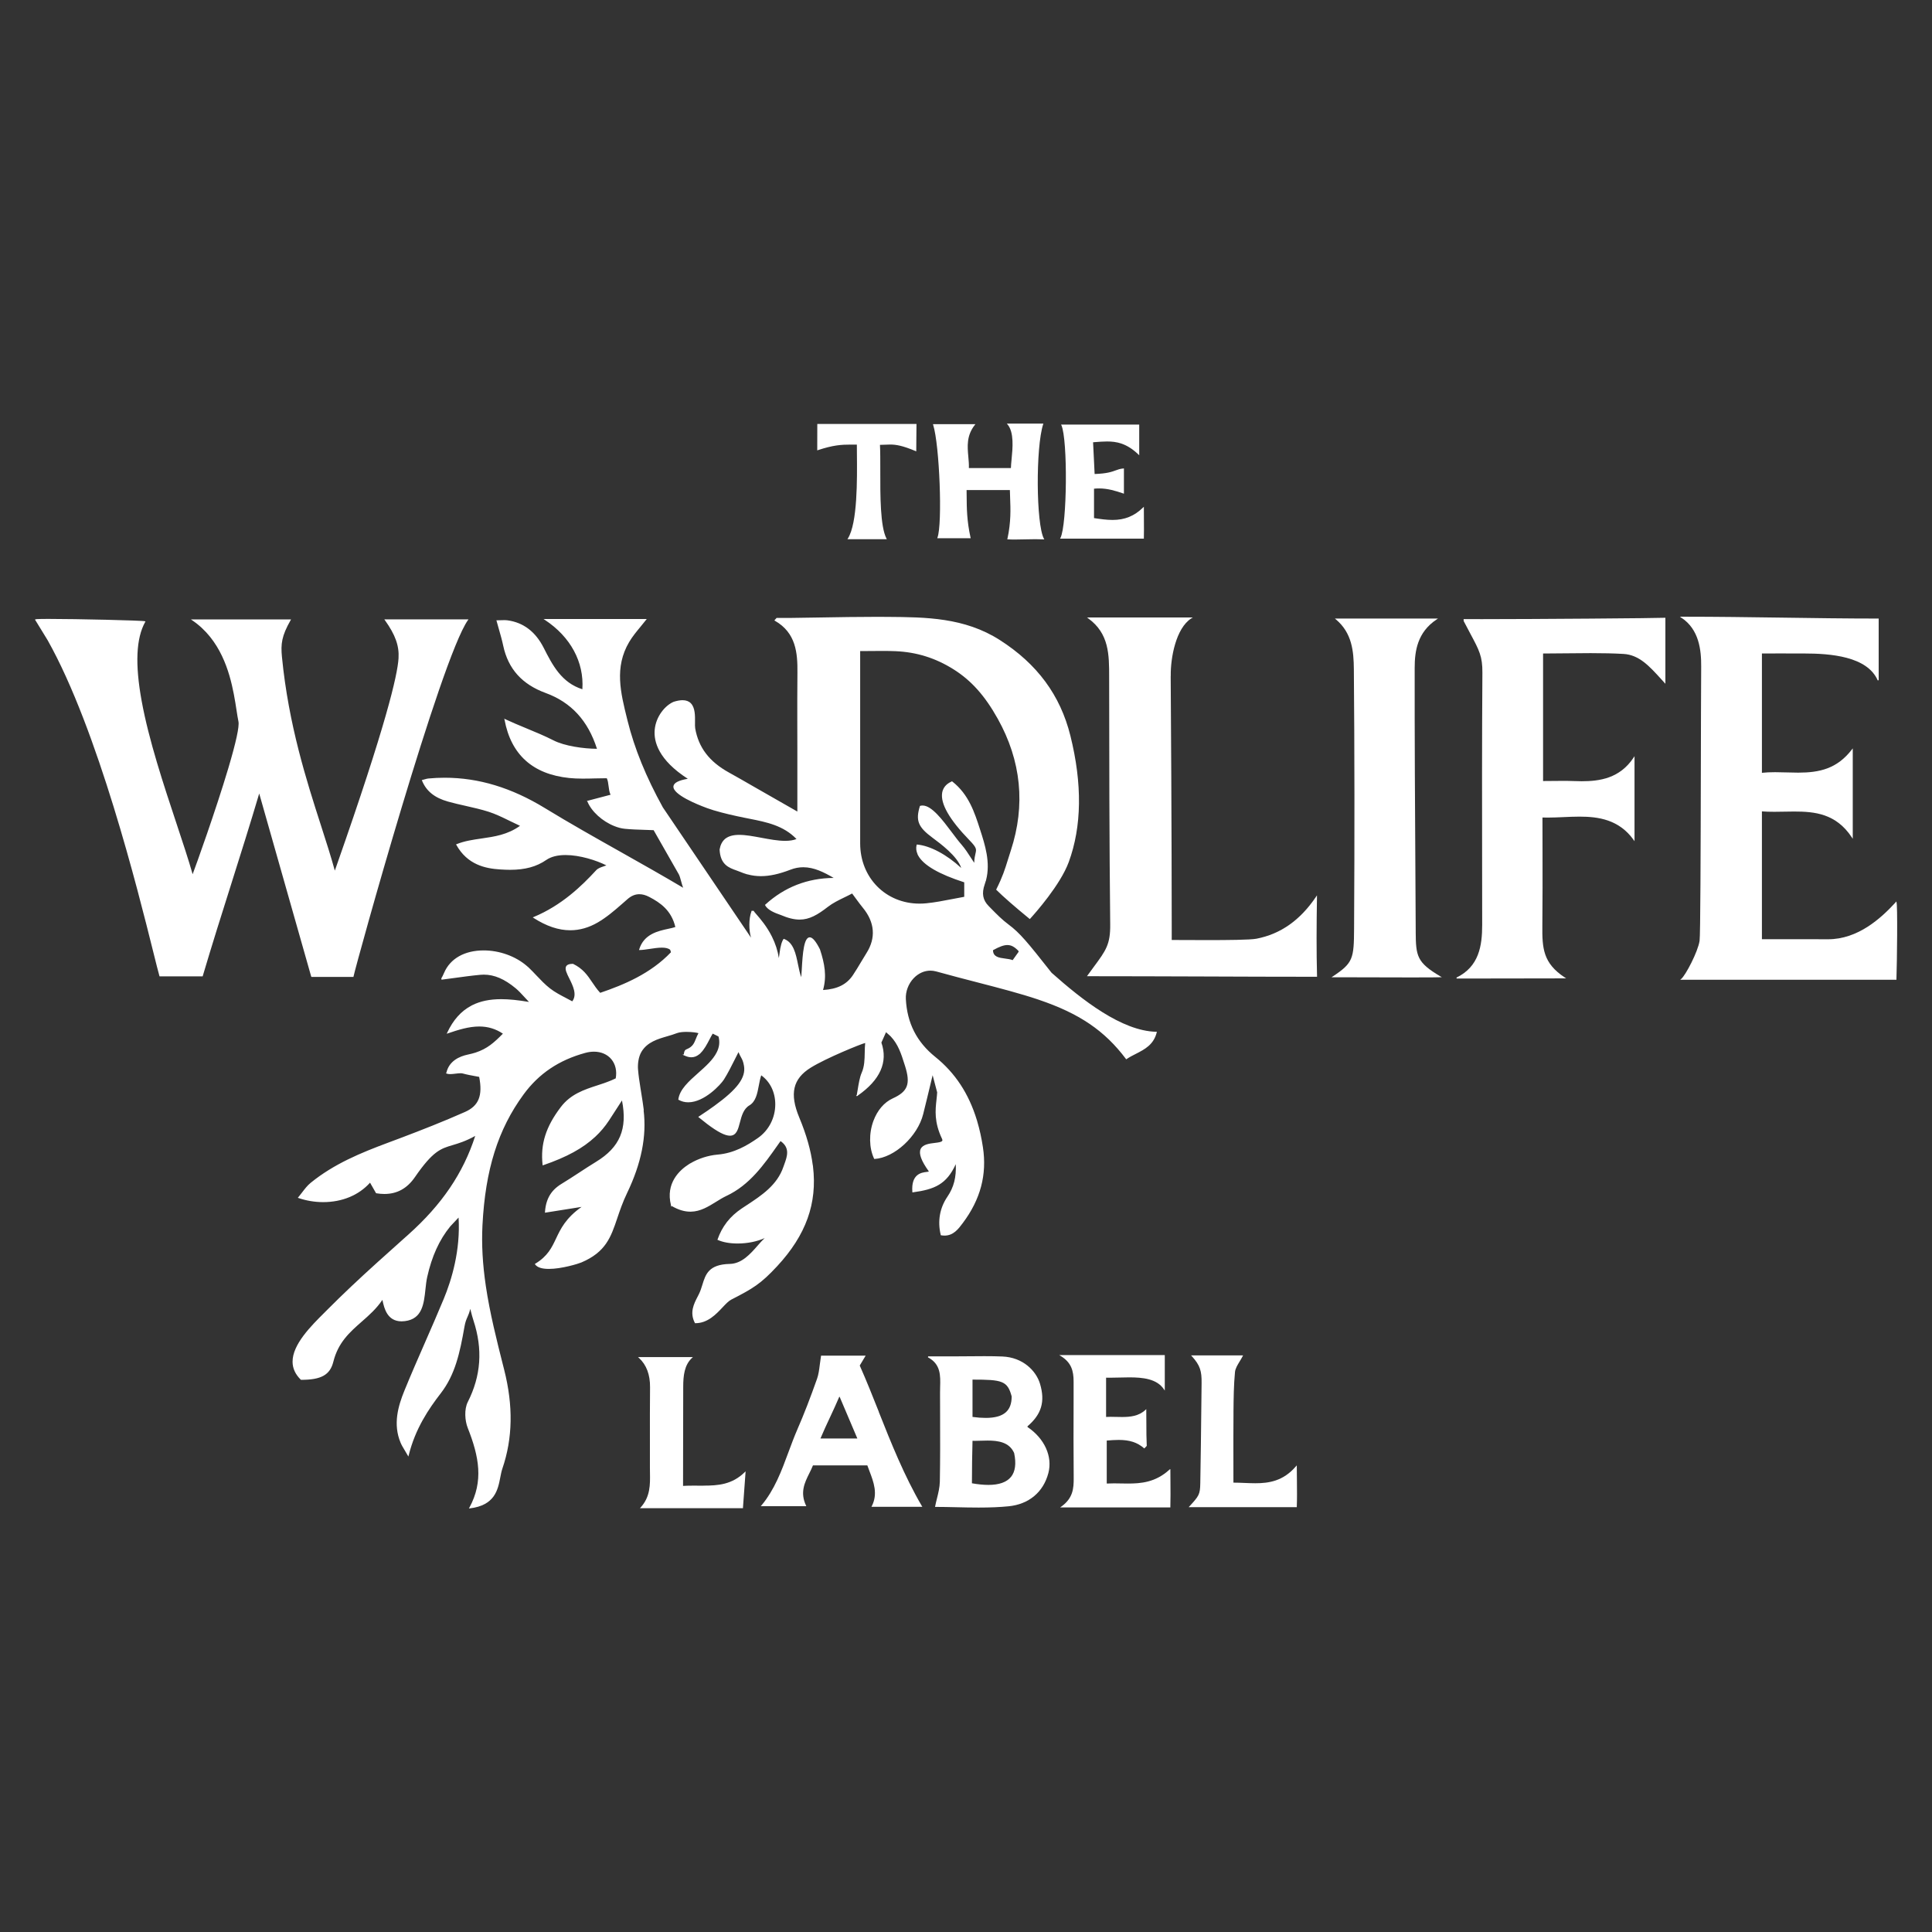 <svg viewBox="0 0 1024 1024" version="1.1" xmlns="http://www.w3.org/2000/svg" id="Layer_1">
  
  <rect x="0" y="0" width="1024" height="1024" fill="#333333" stroke="none"/>
  
  <defs>
    <style>
      .st0 {
        fill: #fff;
      }
    </style>
  </defs>
  <path d="M1005.16,478.13l-.43-.34v.46c-7.75,8.44-19.9,19.58-35.84,19.58h-.25c-4.26-.04-8.51-.04-12.79-.04-3.65,0-7.31,0-11,.01-3.64,0-7.31.01-11,.01v-67.76c1.94.16,4.05.22,6.62.22,1.74,0,3.48-.03,5.24-.07,1.74-.03,3.48-.07,5.21-.07,10.9,0,22.24,1.06,30.6,13.72l.48.73v-47.92l-.47.6c-7.85,10.18-17.07,12.26-28.5,12.26-2.02,0-4.03-.05-6.05-.12-2.03-.05-4.06-.12-6.08-.12-2.71,0-4.96.1-7.05.33v-63.24c1.6,0,3.24,0,4.89-.01,1.79,0,3.62-.03,5.45-.03s3.63,0,5.45.04h3.25c.97,0,2.03-.01,3.17-.01,14.16,0,33.61,1.48,39.18,14.27l.5-.1v-32.68h-.26c-16.65,0-34.39-.25-51.52-.5-16.95-.24-34.49-.48-50.79-.48h-2.78s.6.41.6.41v.13h.2c9.38,6.21,10.53,17.11,10.47,25.92-.09,14.37-.13,34.06-.18,54.9-.1,43.06-.22,87.57-.67,90.45-.9,5.83-7.41,18.25-9.72,20.16l-.56.46h114.62v-.25c.31-8.91.69-40.31,0-40.9l.03-.03Z" class="st0"></path>
  <path d="M784.53,328.14h-8.78v.26l.03.77c1.38,2.66,2.58,4.91,3.63,6.88,4.62,8.63,6.35,11.86,6.29,20.5-.25,35.7-.2,71.98-.14,107.06,0,8.86.03,17.7.03,26.55,0,11.11-1.65,22.18-13.64,27.99l.12.5c9.25,0,18.38-.03,27.67-.04,9.58-.03,19.31-.05,29.47-.05h.88l-.73-.48c-11.51-7.6-12.01-15.44-11.88-27.61.14-12.63.12-27.09.09-41.05,0-5.49-.03-10.91-.03-16.13.9.04,1.81.05,2.74.05,2.7,0,5.54-.13,8.29-.25,2.83-.13,5.76-.26,8.63-.26,9.81,0,20.89,1.47,28.66,12.35l.47.67v-45.05l-.48.72c-7.31,11.06-18.03,12.55-27.54,12.55-1.32,0-2.66-.03-4-.09-1.85-.08-3.81-.1-6.21-.1-1.69,0-3.39.01-5.12.04-1.69.01-3.39.04-5.12.04v-67.59c4.09,0,8.21-.05,12.35-.1,4.27-.05,8.55-.1,12.85-.1,6.75,0,12.27.13,17.4.42,8.28.47,13.68,6.42,19.94,13.3.6.67,2.29,2.52,2.29,2.52v-34.98h-.28c-3.81.22-68.76.73-97.91.73h.03Z" class="st0"></path>
  <path d="M750.36,493.78l-.14-25.69c-.24-38.71-.47-78.74-.41-114.11,0-8.87,1.4-18.86,11.63-25.65l.72-.48h-54.64l.55.46c8.61,7.23,9.41,16.99,9.5,26.37.37,42.89.41,89.16.12,137.51-.09,15.89-.51,18.2-11.23,25.3l-.72.48s3.92,0,7.26.01c8.46.03,23.4.08,34.79.08,9.96,0,15.03-.04,15.48-.1h.96l-.83-.48c-12.47-7.38-12.97-10.72-13.05-23.68h0Z" class="st0"></path>
  <path d="M698.02,475.43v-.88l-.48.73c-8.44,12.48-18.77,19.77-31.61,22.26-3.38.65-16.03.73-25.24.73-3.9,0-7.82-.01-11.45-.03-3,0-5.79-.03-8.2-.03v-6.94c0-43.77-.45-125.93-.55-132.92h.03v-.26c-.12-9.33,2.69-25.1,10.91-30.34l.76-.48h-56.07l.65.47c11.1,8.06,11.1,19.22,11.1,31.02v.2c.04,41.97.1,86.65.56,131,.12,10.58-2.28,13.82-8.69,22.48-1.01,1.36-2.12,2.87-3.33,4.55l-.3.42h.51c19.19,0,40.06.08,60.23.14,20.36.08,41.39.16,60.93.16h.28v-.28c-.35-13.53-.28-26.57-.04-42h0Z" class="st0"></path>
  <path d="M687.32,777.37v-.71l-.46.54c-6.77,7.86-14.36,8.95-21.54,8.95-1.91,0-3.85-.08-5.74-.16s-3.83-.16-5.74-.16h-.1c0-3.68,0-7.31-.01-10.9-.01-8.55-.04-16.62.04-24.84v-1.91c.07-6.89.13-14.02.8-20.97.18-1.85,1.28-3.65,2.44-5.57.56-.92,1.14-1.87,1.65-2.87l.2-.38h-27.57l.41.43c4.48,4.9,5.24,7.99,5.17,14.23l-.14,12.5c-.14,13.3-.3,27.04-.55,40.56-.1,5.97-.67,6.77-5.74,12.27l-.41.45h57.3v-.25c.17-4.41.12-8.72.07-13.73-.03-2.32-.05-4.78-.07-7.47h0Z" class="st0"></path>
  <path d="M620.37,779.05v-.26h-.38l-.08.07c-7.41,6.88-15.31,7.45-22.13,7.45-1.24,0-2.49-.03-3.73-.05-1.22-.03-2.44-.05-3.65-.05-1.45,0-2.67.04-3.8.1v-22.79c2.28-.18,4.34-.33,6.35-.33,5.79,0,9.8,1.31,13.37,4.36l.18.16,1.3-1.35v-.12c-.18-3.71-.2-7.6-.2-11.37,0-2.48,0-4.96-.05-7.41v-.59l-.45.41c-3.52,3.3-8.04,3.76-12.41,3.76-1.01,0-2.02-.03-3.03-.05-1.01-.03-2-.05-2.99-.05-.9,0-1.7.03-2.42.07v-20.82c.56.01,1.13.03,1.72.03,1.65,0,3.37-.05,5.11-.09,1.79-.05,3.62-.1,5.42-.1,7.32,0,14.62.76,18.38,6.29l.48.71v-18.82h-55.96l.79.48c5.69,3.48,6.84,7.93,6.84,13.53v9.46c-.05,13.65-.08,27.76.05,41.64.05,5.69-.41,10.75-6.54,15.18l-.65.47h58.42v-.25c.12-4.28.09-8.55.05-13.49-.01-1.95-.03-4-.04-6.17h.03Z" class="st0"></path>
  <path d="M606.27,285.2c.08-2.59.05-5.7.03-9.3-.01-2.04-.03-4.27-.03-6.68v-.62l-.45.43c-4.69,4.53-9.67,6.55-16.16,6.55-3.21,0-6.41-.47-9.81-.98v-15.58c.88-.1,1.77-.14,2.67-.14,4.64,0,8.71,1.26,12.84,2.67l.34.12v-13.4l-.29.03c-1.73.14-2.83.55-4.11,1.02-2.06.76-4.61,1.69-11.13,1.91-.12-2.06-.24-4.61-.35-7.3-.14-3.2-.3-6.58-.47-9.52l.98-.08c2.24-.17,4.35-.34,6.41-.34,4.91,0,10.32.84,16.62,6.88l.45.42v-16.26h-41.41l.17.37c3.42,7.64,3.03,52.83-.51,59.71l-.2.38h44.42v-.29Z" class="st0"></path>
  <path d="M544.6,756.35v-.39c7.45-6.37,9.43-13.1,6.64-22.49-2.06-6.89-9.03-14.06-19.99-14.5-2.83-.12-5.86-.17-9.51-.17-2.57,0-5.14.03-7.7.05-2.57.03-5.12.05-7.69.05h-14.41l-.12.5c6.82,3.64,6.65,9.56,6.47,15.84-.03.98-.05,1.96-.05,2.93,0,4,.01,8,.03,12,.04,11.51.08,23.44-.14,35.15-.07,3.01-.81,6.07-1.55,9.01-.33,1.34-.67,2.71-.93,4.05l-.07.31h.31c3.52,0,7.11.08,10.91.17,3.88.09,7.9.18,11.92.18,6.1,0,11.12-.21,15.8-.67,10.75-1.05,18.46-7.45,21.13-17.59,2.32-8.78-2.02-18.35-11.04-24.42h-.01ZM515.45,731.22c15.81,0,18.54.65,20.76,8.91,0,3.83-1.03,6.58-3.14,8.44-2.27,1.98-5.75,2.95-10.66,2.95h0c-2.06,0-4.39-.17-6.96-.52v-19.78h0ZM535.82,782.81c-2.28,2.8-6.3,4.22-11.96,4.22h0c-2.55,0-5.49-.29-8.72-.86,0-7.11.13-16.09.31-22.52.41.01.83.03,1.26.03.98,0,2.03-.04,3.12-.07,1.17-.04,2.37-.08,3.58-.08,5.55,0,11.57.79,14.11,6.62,1.17,5.59.6,9.85-1.69,12.67h0Z" class="st0"></path>
  <path d="M496.9,284.92l-.13.35h17.71l-.07-.31c-1.98-8.97-2.02-15.77-2.06-21.77,0-1.18,0-2.33-.04-3.46h22.95c0,1.32.07,2.76.13,4.28.22,5.63.51,12.65-1.43,21.55l-.07.3h.31c1.15.08,2.38.1,3.76.1,1.76,0,3.51-.04,5.29-.09,1.82-.05,3.65-.09,5.53-.09,1.55,0,2.93.03,4.26.09l.47.03-.22-.41c-4.14-7.6-4.39-48.42-.38-60.65l.12-.34h-19.4l.37.43c3.55,4.19,2.75,12.5,2.16,18.55-.17,1.78-.33,3.33-.35,4.6h-22.28c.07-1.95-.1-3.92-.29-5.99-.5-5.5-1.01-11.19,3.42-16.85l.33-.42h-22.49l.1.34c3.39,10.73,4.99,52.61,2.28,59.76h.01Z" class="st0"></path>
  <path d="M465.81,748.31c-3.22-8.12-6.56-16.51-10.13-24.55l3.13-5.23h-23.62l-.04.22c-.26,1.6-.45,3.08-.63,4.48-.35,2.84-.67,5.29-1.47,7.56-3.58,10.14-6.98,18.92-10.44,26.85-1.72,3.96-3.24,8.08-4.72,12.06-3.62,9.8-7.35,19.92-14.3,28.18l-.37.43h24.14l-.17-.37c-3.24-6.98-.71-12.1,1.76-17.06.71-1.44,1.39-2.79,1.93-4.19h28.83c.34.97.72,1.95,1.09,2.93,2.27,5.95,4.6,12.1,1.28,18.63l-.2.38h26.97l-.24-.39c-9.46-16.23-16.27-33.36-22.85-49.94h.03ZM434.86,762.42c1.68-4,3.46-7.81,5.19-11.5,1.7-3.64,3.3-7.07,4.77-10.57h.21l9.38,22.07h-19.54Z" class="st0"></path>
  <path d="M433.12,238.72l.34-.12c8.17-2.72,12.63-2.95,17.19-2.95,0,0,2.92.01,3.5.01,0,1.36.01,2.93.03,4.68.13,13.78.35,36.84-4.77,45.04l-.25.41h20.87l-.2-.38c-3.31-6.39-3.29-22.85-3.26-36.06,0-5.17.01-10.06-.18-13.56,1.03,0,1.96-.05,2.86-.09.86-.04,1.68-.08,2.52-.08,3.22,0,6.6.58,13.49,3.45l.37.16v-.39c0-1.98.03-4.11.05-6.34.03-2.42.07-4.96.07-7.53v-.26h-52.57v.26c-.05,4.57-.04,9.9-.03,13.43v.37-.03Z" class="st0"></path>
  <path d="M372.82,787.44c-.93,0-1.85,0-2.78-.01-.93,0-1.87-.01-2.8-.01-2.08,0-3.71.05-5.21.14,0-19.47.04-35.19.09-52.61.01-5.69.59-11.48,4.64-15.2l.5-.46h-29.08l.5.46c3.94,3.62,5.92,8.83,5.86,15.52-.09,9.16-.08,18.47-.07,27.47,0,5.03.01,10.07,0,15.1,0,.94.01,1.9.03,2.84.1,6.18.22,12.58-4.91,18.26l-.39.43h54.59v-.25c.45-5.93.9-12.26,1.35-18.6l.05-.69-.5.48c-6.69,6.56-14.16,7.1-21.85,7.1h0Z" class="st0"></path>
  <path d="M341.23,588.42c-.35-2.9-.83-5.83-1.28-8.66-.21-1.26-.41-2.52-.6-3.77v-.05c-.47-2.88-.93-5.99-1.18-9.13-.22-2.75.17-6.71,1.94-9.55,3.1-4.96,8.41-6.52,13.56-8.02,1.73-.51,3.52-1.02,5.19-1.68,1.38-.52,3.46-.64,4.98-.64,3.09,0,5.78.43,6.35.69-.59,1.06-1,2.08-1.36,2.99-.94,2.36-1.69,4.22-4.89,5.51-1.17.47-1.31,1.4-1.47,2.49l-.04.28-.72.05.67.34v.14l.25-.03c1.32.65,2.59,1,3.77,1,1.51,0,2.9-.52,4.2-1.59h0l.07-.05h0l.64-.52h-.08c1.98-1.87,3.47-4.7,4.79-7.24.6-1.15,1.17-2.24,1.73-3.14l3.07,1.52c.77,2.86.47,5.59-.93,8.36h0c-1.98,4-5.95,7.53-9.8,10.94-5.06,4.49-9.84,8.74-10.55,14l-.03.17.16.09c1.56.88,3.27,1.32,5.11,1.32,8.59,0,17.25-9.43,18.93-12.09,2.1-3.35,3.9-6.96,5.65-10.44.68-1.36,1.36-2.72,2.06-4.07.5,1.22.93,2.02,1.32,2.72.67,1.23,1.17,2.12,1.59,4.58,1.06,6.21-3.5,12.35-15.73,21.2l-.04.03c-2.19,1.6-4.79,3.38-8.19,5.62l-.3.2.28.22c1.64,1.35,2.96,2.38,4.13,3.27h0l.1.08s.04.03.05.04l.26.2h0c5.57,4.18,9.39,6.14,12,6.14,3.45,0,4.34-3.41,5.28-7.02.88-3.37,1.87-7.19,5.04-9.06,3.38-1.99,4.2-6.34,4.99-10.55.34-1.83.71-3.72,1.27-5.37,4.72,3.39,7.43,8.97,7.44,15.34.01,7.18-3.43,13.86-9.22,17.89-5.63,3.93-12.59,8.06-21.38,8.79-4.98.43-10.19,2.12-14.45,4.66v-.04l-.71.46-.07.04h0c-4.86,3.09-12.43,10-9.44,21.73l-.08.2.14.04.16.59.18-.43c3.45,2.02,6.69,3,9.9,3h.21c5.1-.08,9.27-2.69,13.32-5.19,1.79-1.11,3.65-2.27,5.54-3.16,12.27-5.74,19.83-16.48,27.14-26.87l1.55-2.19c5.16,3.58,3.5,8.15,2.04,12.2-.17.47-.34.94-.5,1.39-3.31,9.79-11.66,15.26-19.73,20.55-.77.51-1.55,1.02-2.32,1.53-3.13,2.1-5.66,4.4-7.75,7.03h0l-.1.13h0l-.24.3h.01c-2.03,2.66-3.6,5.58-4.78,8.97l-.08.22.22.09c2.79,1.23,6.42,1.87,10.51,1.87,5.15,0,10.39-1.07,14.3-2.87-1.23,1.15-2.46,2.54-3.73,4-3.93,4.48-8.4,9.55-14.75,9.69-11.19.25-12.81,5.5-14.53,11.04-.51,1.66-1.05,3.39-1.86,5-.2.39-.39.77-.6,1.18-2.06,3.98-4.39,8.5-1.52,14.06l.08.14h.16c6.51,0,10.93-4.66,14.46-8.42,1.69-1.79,3.16-3.34,4.55-4.06,11.5-5.92,15.56-8.24,24.39-17.76,15.29-16.51,21.31-33.3,18.97-52.84l-.09-.73-.03.04c-1-7.79-3.33-16.06-7.15-25.24-5.24-12.61-3.43-20.51,6.05-26.42,8.23-5.12,26.7-12.6,28.88-13.1-.18,1.7-.21,3.46-.24,5.15-.07,3.59-.12,7.3-1.65,10.72-1,2.27-1.57,5.76-2.08,8.86-.17,1.06-.34,2.06-.5,2.91l-.39.39h.38v.22l.33-.22h.2v-.13c11.91-8.29,16.13-17.75,12.54-28.11l2.46-5.5,2.2,1.96c.07.07.14.13.21.2l.04.04c3.97,4.18,5.57,9.18,7.4,14.99l.21.65c3.04,9.58,1.52,13.6-6.5,17.24-4.53,2.06-8.17,6.31-10.26,11.96-2.44,6.63-2.31,14.29.37,19.98l.08.16h.18c10.56-.65,22.83-12,25.77-23.79,1.34-5.33,2.62-10.68,3.9-16.02l1.1-4.58,2.4,9.08v.03c-.07,1.24-.2,2.52-.35,3.85-.62,5.57-1.31,11.87,2.95,20.8.21.42.24.76.1,1-.38.71-2.12.9-3.96,1.13-2.86.34-6.39.76-7.51,3.26-1.06,2.4.34,6.24,4.27,11.71.07.1.08.14.09.16-.1.12-.72.2-1.21.25-2.67.34-8.25,1.03-7.53,10.57l.03.28.28-.04c11.44-1.55,17.85-4.23,22.7-14.93.33,6.9-1.03,12.26-4.43,17.25-4.07,5.97-5.29,12.98-3.54,20.25l.04.17.17.03c.63.1,1.23.16,1.82.16,4.69,0,7.34-3.52,9.65-6.63,9.41-12.52,12.9-25.68,10.68-40.2-.73-4.86-1.76-9.5-3.04-13.81l-.18-.63v.03c-4.28-14.03-11.49-24.98-22.02-33.46-9.85-7.91-14.95-17.95-15.61-30.67-.21-3.98,1.35-8.11,4.14-11.04,2.46-2.59,5.62-4.02,8.87-4.02,1.02,0,2.04.14,3.05.42,7.78,2.16,14.97,4.02,21.93,5.82,12.12,3.14,22.57,5.86,32.09,9.05l.21.08h0c21.63,7.3,35.07,16.41,46.36,31.43l.16.2.21-.14c1.53-1.05,3.24-1.93,4.9-2.76,4.64-2.37,9.43-4.82,11.06-11.38l.08-.31h-.33c-18.39-.41-39.3-16.91-55.46-31.26l-.03-.03c-12.77-16.19-16.74-21.06-22.87-25.62-3.34-2.46-6.34-5.53-9.24-8.48l-1.24-1.27c-3.13-3.16-3.77-6.72-2.07-11.54.2-.56.37-1.15.54-1.74l.03.04.14-.55c2.41-9.34-.55-18.56-3.17-26.68-2.96-9.2-6.03-18.69-14.76-25.54l-.13-.1-.34.17c-1.15.55-4.19,2.02-4.87,5.84-1.02,5.8,3.81,14.25,14.38,25.15,3.98,4.1,3.81,4.81,3.26,7.17-.26,1.1-.6,2.58-.67,4.87-.55-.83-1.09-1.64-1.62-2.48-1.59-2.48-3.24-5.03-5.19-7.26-1.52-1.73-3.21-3.98-5-6.37-5.02-6.68-10.72-14.25-15.55-14.25-.43,0-.86.07-1.27.18l-.13.04-.04.13c-2.32,7.62-.96,11.06,6.65,16.69,4.36,3.24,13.22,9.8,15.27,16.06-7.65-7.09-16.53-11.82-23.37-12.41h-.22l-.05.2c-.42,1.64-.22,3.29.52,4.94l-.07-.03.3.58h0l.05.09h0c2.79,5.14,11,9.92,24.44,14.24v7.68c-2.23.39-4.39.81-6.54,1.23-4.65.9-9.05,1.76-13.54,2.2-1.21.12-2.41.18-3.6.18-17.95,0-31.48-13.73-31.48-31.94v-101.91c2.03,0,4.01-.03,5.95-.04,1.94-.03,3.83-.04,5.7-.04,2.74,0,4.99.04,7.07.13,11.16.47,21.22,3.62,30.74,9.6,9.41,5.91,16.64,13.99,23.46,26.21,12.46,22.31,14.8,45.81,6.93,69.85-.59,1.81-1.09,3.39-1.55,4.89-1.61,5.19-2.78,8.95-6.14,15.68l-.08.17.13.13c3.73,3.69,9.47,8.7,17.51,15.3l.2.16.17-.18c2.63-2.9,16.02-17.92,20.47-30.04,6.93-18.9,7.22-41.43.86-66.97-5.34-21.46-17.58-38.05-37.44-50.73-18.69-11.95-39.29-12.09-59.2-12.24-1.98-.01-3.97-.03-5.95-.03-9.98,0-20.15.17-29.97.34-5.5.09-10.99.18-16.48.25h-6.68l-1.18,1.32.28.16c11.25,6.43,12.06,17.15,11.95,27.57-.1,9.17-.08,18.5-.07,27.51,0,3.93.03,7.86.03,11.79v34.26c-5.96-3.43-11.96-6.85-17.95-10.26-1.83-1.05-3.65-2.1-5.49-3.14-4.2-2.42-8.55-4.93-12.88-7.32-10.37-5.75-16.03-13.18-17.82-23.36-.13-.79-.13-1.94-.1-3.27.04-3.45.08-7.72-2.23-10.06-1.06-1.07-2.54-1.61-4.39-1.61-1.34,0-2.91.29-4.69.85-4.4,1.82-9.43,7.65-10.06,14.87-.55,6.34,2.07,15.96,17.54,25.94-4.91.84-7.41,2.15-7.61,3.98-.45,4.43,13.1,9.8,17.28,11.34h0l.69.26h0c1.07.38,2.19.76,3.34,1.11,5.55,1.66,11.16,2.9,16.39,3.96.93.2,1.87.38,2.8.56,8.78,1.74,17.85,3.55,24.73,10.72-1.65.64-3.63.96-6.03.96-3.88,0-8.28-.83-12.54-1.62s-8.27-1.55-11.8-1.55c-3.13,0-5.46.63-7.17,1.89h0l-.24.17h0l-.18.14v.03c-1.44,1.27-2.37,3.05-2.8,5.53.37,8.07,4.95,9.69,8.99,11.12.76.28,1.51.54,2.21.84.96.41,1.93.76,2.88,1.03h0l.09.04h0l.64.18v-.03c2.27.62,4.64.94,7.07.94,4.64,0,9.62-1.09,15.68-3.42,2.27-.88,4.49-1.3,6.8-1.3,5.74,0,11.08,2.72,16.1,5.66-13.92.12-26.12,4.89-36.26,14.17l-.14.13.09.18c1.35,2.7,5.67,4.23,7.51,4.89.31.1.55.2.71.26,3.96,1.69,7.15,2.46,10.06,2.46,5.2,0,9.58-2.58,14.96-6.76,2.63-2.04,5.76-3.56,8.79-5.03,1.34-.65,2.72-1.32,4.06-2.04.76,1.01,1.44,1.94,2.06,2.79,1.31,1.79,2.45,3.33,3.64,4.78,6.31,7.68,6.98,15.96,1.94,23.95-.98,1.56-1.93,3.14-2.87,4.73-1.39,2.33-2.83,4.74-4.36,7.03-3.33,4.95-8.21,7.39-15.82,7.87,2.07-7.39.85-13.96-1.64-21.56-2.16-4.28-3.93-6.37-5.41-6.37-3.04,0-3.75,8.13-4.24,17.21-.09,1.55-.17,2.92-.26,3.92-.72-1.95-1.21-4.22-1.69-6.62-1.18-5.79-2.4-11.78-7.44-13.65l-.18-.07-.12.16c-.08.12-.14.26-.22.38v-.04l-.25.47h0l-.05.12h0c-.47,1-.84,2.27-1.17,4.01h0l-.1.6h0v.1h-.01c-.13.77-.25,1.57-.35,2.34-.1.71-.2,1.4-.3,2.06-.58-3.84-1.81-7.65-3.68-11.4h0c-2.72-5.46-6.25-9.51-8.13-11.68-.39-.46-.72-.84-.98-1.14h0l-.03-.03h0l-.45-.64-.07-.13h-1.17v.22c-1.53,4.11-1.38,10.13-.25,13.98l-46.73-69.06c-8.92-16.15-15.03-31.15-18.69-45.89l-.2-.8c-3.52-14.16-6.86-27.52,1.02-40.9,1.7-2.9,3.92-5.57,6.05-8.15,1.01-1.22,2.02-2.44,2.97-3.67l.33-.42h-54.73l.73.48c13.6,8.97,20.83,22.36,19.87,36.76-11.11-3.52-15.9-12.9-20.51-21.99-4.34-8.53-10.78-13.41-19.15-14.54-.56-.08-1.17-.1-1.9-.1-.54,0-1.1.01-1.68.04-.63.03-1.28.04-1.98.04h-.34l.09.33c.42,1.56.85,3.05,1.26,4.49.85,2.97,1.66,5.79,2.25,8.61,2.62,12.31,9.97,20.51,22.48,25.09,13.54,4.95,22.45,14.63,27.22,29.59-7.03-.04-17.16-1.44-23.09-4.49-4.39-2.25-9.51-4.38-14.48-6.43-3.76-1.56-7.64-3.17-11.04-4.77h0l-.5-.35.12.63c3.42,18.51,14.96,28.9,34.31,30.89,2.14.22,4.43.33,7.24.33.77,0,1.55,0,2.32-.03h.86c1.05-.04,2.1-.05,3.14-.08,2.08-.05,4.18-.1,6.31-.1.58,1.07.77,2.61.97,4.22s.41,3.26,1.05,4.53l-12.59,3.31.3.26c2.16,5.31,7.94,10.56,14.4,13.09h0c1.87.75,3.71,1.22,5.45,1.39,3.45.34,6.86.45,10.48.56,1.57.05,3.16.09,4.78.17l13.36,23.42c.42.73.86,2.33,1.28,3.88.34,1.22.65,2.38,1,3.22-10.61-6.3-21.92-12.68-32.87-18.85-13.52-7.61-27.5-15.48-40.41-23.38-17.72-10.82-35.11-16.09-53.13-16.09-2.86,0-5.75.13-8.63.41-.6.05-1.15.21-1.87.42-.38.1-.81.24-1.31.35l-.29.08.12.28c2.27,5.57,6.65,9.1,13.79,11.11,3.09.86,6.27,1.59,9.37,2.28,4.03.92,8.2,1.85,12.2,3.13,3.65,1.18,7.07,2.84,11.03,4.78,1.76.85,3.59,1.76,5.54,2.65-6.56,4.73-13.6,5.74-20.4,6.72-4.62.67-9,1.3-13.22,3.01l-.28.1.14.26c5.88,10.6,15.47,12.54,23.16,13.03,1.99.13,3.73.2,5.34.2,7.93,0,14.02-1.65,19.16-5.21,2.52-1.74,5.97-2.62,10.26-2.62,7.49,0,16.28,2.78,21.61,5.48-.47.18-.97.37-1.45.52-1.45.48-2.97,1-3.93,2.03-7.64,8.32-18.31,18.65-33.17,24.82l-.46.2.42.28c6.85,4.39,13.23,6.54,19.49,6.54,4.93,0,9.81-1.39,14.53-4.13,4.52-2.63,8.62-6.09,12.75-9.72h0l3.05-2.67c1.99-1.74,4.03-2.59,6.26-2.59,1.66,0,3.39.47,5.25,1.45,5.95,3.09,11.74,7.17,13.82,15.94-.98.35-2.25.63-3.71.94-5.48,1.18-12.97,2.8-15.44,10.91l-.1.34h.35c1.47,0,3.31-.29,5.28-.58,2.2-.34,4.48-.68,6.5-.68s3.5.38,4.39,1.15l.42,1.28c-10.83,11.38-25.02,17.28-37.52,21.52-1.76-1.91-3.05-3.84-4.31-5.7-2.46-3.64-4.78-7.09-10.1-9.68-.47,0-.92.03-1.38.09-1.18.18-1.93.6-2.29,1.3-.75,1.44.39,3.75,1.72,6.41,1.9,3.83,4.24,8.55,1.55,12.09-1.07-.6-2.21-1.19-3.35-1.79-2.87-1.49-5.84-3.04-8.44-5.06s-4.91-4.47-7.17-6.84c-1.31-1.39-2.66-2.82-4.06-4.14-.17-.17-.35-.33-.54-.48h0l-.16-.13c-.09-.08-.17-.16-.26-.24l-.09-.08h-.01c-5.96-5.15-14.49-8.23-22.87-8.23-10.13,0-17.78,4.34-20.99,11.91-.67,1.6-1.07,2.23-1.26,2.54-.24.38-.25.47-.12.86l.07.21.22-.04h0c2.03-.25,4.07-.52,6.1-.81,4.64-.64,9.44-1.3,14.17-1.74.63-.05,1.26-.09,1.87-.09,5.57,0,10.94,2.29,16.89,7.22,1.56,1.3,2.93,2.79,4.69,4.7.72.79,1.49,1.64,2.37,2.55-6.01-1.01-10.57-1.47-14.71-1.47-6.09,0-11.12,1.05-15.38,3.2h0l-.16.08s-.08.04-.12.07l-.22.12h0c-5.41,2.87-9.59,7.55-12.75,14.3l-.26.56.59-.2c5.4-1.85,11.12-3.65,16.64-3.65,4.62,0,8.72,1.24,12.55,3.8-4.66,4.72-8.25,7.98-14.5,10.03h0c-1.24.39-2.58.73-4.09,1.06-4.41.93-9.97,3.35-11.37,9.67l-.29.2.42.18c.46.21,1.07.3,1.86.3.89,0,1.9-.12,2.88-.24.97-.12,1.89-.22,2.67-.22.47,0,.85.04,1.15.13,2.24.62,4.56,1.03,6.6,1.41.73.13,1.44.26,2.1.39,1.94,9.96-.24,15.35-7.51,18.58-11.62,5.16-23.32,9.71-33.34,13.51h0l-7.89,2.96c-13.74,5.14-28.19,11-40.61,21.13-1.73,1.41-3.09,3.2-4.53,5.08-.65.85-1.31,1.7-2,2.54l-.25.29.35.12c4.13,1.41,8.63,2.17,13.07,2.17,10.09,0,18.89-3.65,24.86-10.31,1.11,1.94,2.21,3.86,3.14,5.49l.07.1.12.03c1.47.24,2.91.37,4.26.37,6.76,0,12.06-2.92,16.2-8.93,9.55-13.87,13.69-15.1,19.96-16.96,3.21-.96,6.84-2.03,12-4.87-6.37,19.75-17.67,36.4-35.53,52.36l-2,1.78c-4.51,4.02-9,8.04-13.48,12.1h0l-.38.33c-10.62,9.6-19.09,17.61-26.63,25.19-.6.6-1.23,1.23-1.89,1.89-7.15,7.11-16.94,16.86-16.9,26.04.01,3.5,1.48,6.69,4.35,9.5l.08.08h.1c10.7,0,15.34-2.61,17.09-9.62,2.58-10.26,8.65-15.59,15.06-21.23,3.85-3.38,7.82-6.88,10.93-11.53.04.18.08.37.13.56.84,3.79,2.4,10.82,10.05,10.82.56,0,1.17-.04,1.77-.12,9.18-1.15,10.05-9.14,10.87-16.87.25-2.31.48-4.48.93-6.5,2.44-10.96,6.43-19.74,12.22-26.83h0l4.41-4.69c1.06,17.36-3.68,33.05-7.89,43.18-3.18,7.65-6.55,15.38-9.82,22.85-3.67,8.38-7.47,17.07-10.99,25.69-3.33,8.16-6.17,17.82-2.02,27.65.56,1.32,1.3,2.54,2.23,4.09.47.79,1,1.65,1.56,2.65l.33.56.16-.63c3.52-14.19,10.57-24.57,16.98-32.87,7.65-9.88,10.14-21.39,12.6-35.41.43-2.48,1.01-3.79,1.62-5.17.5-1.14,1.01-2.32,1.43-4.19.1.41.21.81.31,1.21.42,1.62.85,3.31,1.39,4.94,5,15.2,4.02,29.32-3,43.18-2,3.94-1.52,10.02-.05,13.73,6.04,15.26,8.5,28.3.88,42.3l-.25.45.5-.07c13.28-1.6,14.87-9.85,16.15-16.49.31-1.66.63-3.22,1.09-4.57,5.5-16.1,5.82-33.27.94-52.48l-.37-1.45c-3.54-13.98-7.2-28.43-9.34-42.89-1.72-11.61-2.29-22.14-1.78-32.21,1.51-29.42,8.23-50.8,21.8-69.32,8.06-11.02,18.76-18.21,32.71-22.01,1.57-.43,3.12-.64,4.6-.64,3.79,0,7.06,1.43,9.21,4.01,2.19,2.65,3.01,6.24,2.31,10.14-3.13,1.55-6.5,2.65-9.75,3.71-6.96,2.27-14.15,4.61-19.39,11.53-7.93,10.45-10.81,19.58-9.63,30.55l.04.33.31-.1c12.54-4.32,21.02-8.97,27.59-15.09h0c2.75-2.55,5.2-5.46,7.28-8.63,1.82-2.79,3.64-5.59,5.45-8.41l1.41-2.19c3.01,15.08-1.11,24.84-13.74,32.53-3.01,1.83-6.01,3.8-8.92,5.7-3.08,2.02-6.26,4.09-9.46,6.03-.69.42-1.3.83-1.9,1.3h0c-2.72,2.07-4.56,4.58-5.65,7.7h0c-.62,1.76-1,3.75-1.13,5.91l-.03.33.33-.05c6.13-.97,11.68-1.86,17.15-2.72l1.95-.31c-8.44,5.96-11.13,11.68-13.53,16.75-2.27,4.81-4.4,9.34-11.02,13.36l-.25.14.17.24c1.15,1.59,3.6,2.38,7.28,2.38,6.75,0,15.56-2.71,17.2-3.41,12.99-5.5,15.68-13.44,19.07-23.49,1.34-3.97,2.86-8.48,5.19-13.31,7.58-15.77,10.45-30.13,8.76-43.9l-.04.05ZM533.96,500.9c2.04,0,3.75.92,5.89,3.16v.48l-3.12,4.36c-1.14-.47-2.58-.65-3.98-.84-3.27-.43-6.37-.84-6.44-4.43,3.43-1.91,5.74-2.74,7.65-2.74h0Z" class="st0"></path>
  <path d="M165,517.59l.05.2h22.28l.04-.21c1.51-7.19,46.18-168.36,60.63-188.87l.29-.42h-44.59l.3.42c5.54,7.73,7.64,13.58,7.23,20.2-.55,9.04-6.67,35.37-32.71,109.53-.45,1.27-.8,2.28-1.06,3.01-1.99-7.3-4.55-15.27-7.27-23.71-7.69-23.88-17.25-53.6-20.75-89.55-.67-6.88-.18-11.11,4.6-19.49l.22-.39h-53.07l.71.48c14.93,10.15,19.71,27.12,22.03,39.12h0c.6,3.1,1.06,6.04,1.45,8.62.35,2.25.65,4.2,1,5.88.54,2.65-1.27,10.96-5.36,24.73-6.69,22.48-17.15,51.57-18.92,56.22-2.16-7.61-5.24-16.89-8.5-26.7-6.9-20.79-14.74-44.34-18.54-65.24-3.54-19.45-2.92-33.12,1.89-41.76l.16-.28-.3-.1c-1.32-.45-36.36-1.24-51.05-1.24-6.56,0-6.81.16-6.96.24l-.33.2.26.21,6.52,10.64h0c26.62,47.32,47.93,132.9,55.96,165.12,1.53,6.16,2.65,10.61,3.29,12.85l.05.18h22.87l.05-.18c4.82-16.3,10.05-32.85,15.12-48.87,4.95-15.68,10.07-31.88,14.8-47.85,6.14,21.64,24.22,85.27,27.56,97.03h.03Z" class="st0"></path>
</svg>